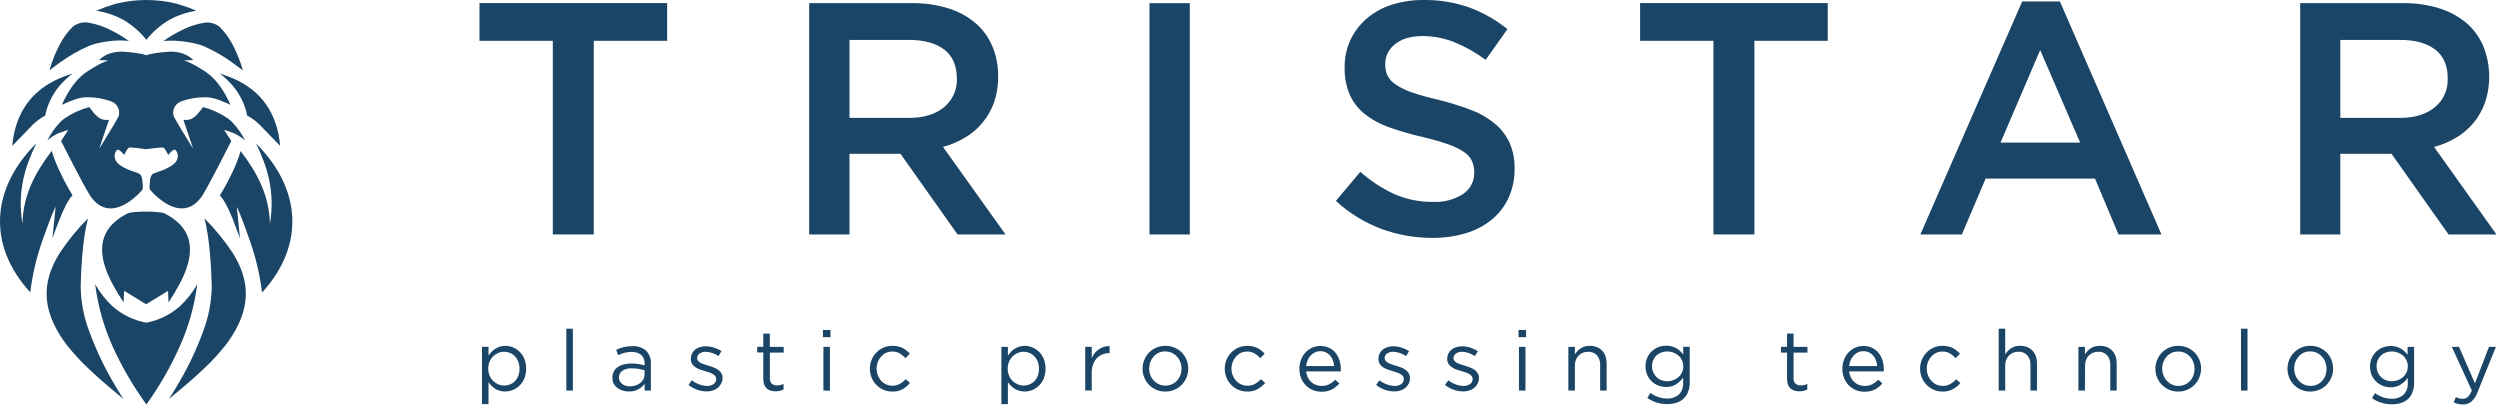 <svg width="296" height="48" viewBox="0 0 296 48" fill="none" xmlns="http://www.w3.org/2000/svg">
<path d="M70.301 27.757H65.453V4.832H56.77V0.367H78.989V4.832H70.301V27.757Z" fill="#1A4566"/>
<path d="M113.374 27.757L106.62 18.212H100.579V27.757H95.807V0.372H108.012C109.449 0.355 110.88 0.56 112.254 0.979C113.428 1.334 114.519 1.92 115.464 2.703C116.338 3.446 117.028 4.383 117.477 5.439C117.961 6.583 118.201 7.814 118.183 9.055C118.198 10.1 118.034 11.139 117.696 12.127C117.08 13.865 115.875 15.333 114.289 16.274C113.466 16.768 112.578 17.144 111.651 17.391L119.053 27.757H113.374ZM111.803 5.881C110.806 5.107 109.405 4.722 107.602 4.725H100.579V13.957H107.642C109.371 13.957 110.745 13.538 111.763 12.698C112.775 11.875 113.343 10.623 113.294 9.319C113.294 7.795 112.797 6.646 111.803 5.872V5.881Z" fill="#1A4566"/>
<path d="M140.87 0.375V27.76H136.098V0.375H140.87Z" fill="#1A4566"/>
<path d="M164.26 8.922C164.491 9.37 164.838 9.747 165.264 10.016C165.884 10.429 166.559 10.752 167.269 10.976C168.122 11.262 169.198 11.561 170.506 11.869C171.806 12.191 173.084 12.597 174.332 13.083C175.338 13.47 176.271 14.025 177.091 14.726C177.803 15.339 178.372 16.101 178.756 16.958C179.156 17.904 179.35 18.923 179.328 19.949C179.349 21.149 179.103 22.338 178.609 23.432C178.146 24.432 177.462 25.314 176.609 26.012C175.7 26.747 174.654 27.293 173.533 27.619C172.251 27.994 170.921 28.177 169.586 28.164C167.517 28.172 165.463 27.808 163.523 27.088C161.542 26.341 159.723 25.22 158.166 23.784L161.063 20.342C162.27 21.409 163.623 22.298 165.081 22.981C166.536 23.615 168.111 23.929 169.698 23.901C170.947 23.966 172.185 23.638 173.238 22.963C174.083 22.396 174.579 21.436 174.551 20.418C174.56 19.958 174.472 19.502 174.292 19.079C174.083 18.642 173.759 18.272 173.354 18.007C172.77 17.618 172.136 17.309 171.47 17.088C170.445 16.735 169.402 16.437 168.345 16.195C167.022 15.897 165.719 15.518 164.443 15.061C163.408 14.702 162.439 14.174 161.577 13.498C160.82 12.888 160.217 12.11 159.813 11.226C159.38 10.2 159.173 9.093 159.206 7.98C159.19 6.852 159.428 5.736 159.903 4.712C160.361 3.747 161.017 2.887 161.827 2.19C162.689 1.46 163.687 0.909 164.764 0.569C165.976 0.181 167.242 -0.011 168.515 0.002C170.37 -0.029 172.216 0.27 173.966 0.886C175.6 1.491 177.126 2.356 178.484 3.449L175.899 7.087C174.756 6.232 173.507 5.529 172.184 4.993C171.003 4.52 169.743 4.274 168.47 4.27C167.064 4.27 165.965 4.587 165.184 5.226C164.448 5.775 164.013 6.638 164.01 7.556C163.997 8.024 164.082 8.489 164.26 8.922Z" fill="#1A4566"/>
<path d="M207.722 27.757H202.869V4.832H194.186V0.367H216.405V4.832H207.722V27.757Z" fill="#1A4566"/>
<path d="M255.914 27.757H250.829L248.048 21.145H235.101L232.284 27.757H227.373L239.427 0.176H243.892L255.914 27.757ZM241.557 5.926L236.864 16.882H246.289L241.557 5.926Z" fill="#1A4566"/>
<path d="M289.907 27.757L283.157 18.212H277.094V27.757H272.344V0.372H284.545C285.983 0.355 287.415 0.56 288.791 0.979C289.964 1.335 291.056 1.921 292.001 2.703C292.874 3.447 293.563 4.384 294.014 5.439C294.877 7.576 294.953 9.949 294.229 12.136C293.923 13.003 293.47 13.812 292.889 14.524C292.308 15.221 291.613 15.816 290.836 16.283C290.011 16.777 289.121 17.153 288.193 17.399L295.586 27.766L289.907 27.757ZM288.335 5.881C287.341 5.107 285.942 4.722 284.139 4.725H277.094V13.957H284.161C285.884 13.957 287.258 13.538 288.282 12.698C289.294 11.874 289.859 10.623 289.809 9.319C289.821 7.795 289.33 6.646 288.335 5.872V5.881Z" fill="#1A4566"/>
<path d="M62.091 44.784C61.963 45.1 61.775 45.388 61.537 45.633C61.083 46.086 60.469 46.344 59.827 46.351C59.209 46.361 58.614 46.114 58.184 45.668C58.057 45.539 57.942 45.398 57.841 45.249V47.847H57.068V41.065H57.841V42.106C57.948 41.948 58.067 41.798 58.198 41.659C58.332 41.52 58.481 41.397 58.644 41.293C58.811 41.187 58.991 41.103 59.18 41.043C59.394 40.979 59.617 40.947 59.841 40.949C60.147 40.951 60.45 41.012 60.734 41.128C61.031 41.249 61.301 41.428 61.528 41.655C61.772 41.896 61.963 42.185 62.091 42.503C62.37 43.239 62.37 44.052 62.091 44.789V44.784ZM61.363 42.824C61.275 42.589 61.142 42.374 60.97 42.19C60.806 42.015 60.607 41.877 60.385 41.784C60.163 41.693 59.925 41.646 59.684 41.646C59.445 41.645 59.207 41.696 58.988 41.793C58.764 41.888 58.559 42.024 58.385 42.195C58.204 42.374 58.061 42.588 57.966 42.824C57.86 43.084 57.806 43.361 57.809 43.641C57.807 43.924 57.86 44.205 57.966 44.467C58.061 44.705 58.204 44.92 58.385 45.101C58.561 45.269 58.765 45.405 58.988 45.503C59.207 45.6 59.445 45.651 59.684 45.65C59.928 45.649 60.169 45.602 60.394 45.512C60.613 45.425 60.811 45.293 60.975 45.124C61.145 44.942 61.277 44.728 61.363 44.494C61.465 44.225 61.515 43.938 61.511 43.65C61.514 43.368 61.464 43.088 61.363 42.824Z" fill="#1A4566"/>
<path d="M67.055 46.24V38.918H67.827V46.24H67.055Z" fill="#1A4566"/>
<path d="M73.922 41.772C73.669 41.843 73.422 41.935 73.185 42.048L72.953 41.414C73.24 41.283 73.539 41.178 73.846 41.102C74.177 41.019 74.518 40.98 74.859 40.986C75.451 40.945 76.036 41.134 76.493 41.513C76.898 41.926 77.106 42.493 77.065 43.071V46.24H76.323V45.459C76.122 45.71 75.875 45.92 75.596 46.08C75.245 46.274 74.849 46.368 74.448 46.352C74.208 46.352 73.969 46.317 73.739 46.249C73.515 46.188 73.304 46.085 73.118 45.946C72.935 45.81 72.783 45.636 72.672 45.437C72.556 45.218 72.5 44.974 72.506 44.727C72.501 44.475 72.556 44.226 72.667 43.999C72.771 43.79 72.924 43.609 73.114 43.473C73.328 43.327 73.564 43.218 73.814 43.151C74.106 43.076 74.406 43.038 74.707 43.04C75.006 43.036 75.305 43.057 75.6 43.102C75.844 43.142 76.086 43.196 76.323 43.263V43.08C76.351 42.684 76.203 42.297 75.917 42.022C75.594 41.769 75.189 41.643 74.779 41.669C74.49 41.663 74.201 41.697 73.922 41.772ZM73.676 43.906C73.421 44.087 73.273 44.383 73.283 44.696C73.279 44.852 73.316 45.005 73.39 45.142C73.462 45.27 73.559 45.381 73.676 45.468C73.801 45.561 73.942 45.631 74.091 45.674C74.252 45.721 74.419 45.745 74.587 45.745C74.816 45.746 75.044 45.71 75.261 45.638C75.46 45.574 75.645 45.476 75.81 45.348C75.963 45.226 76.09 45.074 76.181 44.901C76.272 44.726 76.317 44.531 76.315 44.334V43.834C76.123 43.781 75.899 43.732 75.649 43.682C75.368 43.634 75.082 43.61 74.797 43.611C74.401 43.585 74.008 43.689 73.676 43.906Z" fill="#1A4566"/>
<path d="M85.365 45.442C85.273 45.631 85.141 45.797 84.977 45.929C84.805 46.067 84.608 46.172 84.397 46.237C84.161 46.31 83.915 46.346 83.669 46.344C83.282 46.341 82.898 46.271 82.535 46.139C82.169 46.009 81.827 45.821 81.522 45.581L81.914 45.027C82.185 45.235 82.486 45.401 82.807 45.518C83.1 45.632 83.412 45.691 83.727 45.692C84.002 45.703 84.273 45.625 84.499 45.469C84.695 45.332 84.807 45.105 84.798 44.866C84.801 44.748 84.765 44.632 84.696 44.536C84.618 44.434 84.519 44.35 84.406 44.29C84.275 44.212 84.135 44.149 83.99 44.103C83.834 44.049 83.673 44 83.504 43.951C83.334 43.902 83.102 43.826 82.901 43.759C82.706 43.693 82.52 43.603 82.347 43.491C82.186 43.388 82.049 43.251 81.946 43.09C81.837 42.908 81.782 42.699 81.789 42.487C81.787 42.277 81.832 42.07 81.919 41.88C82.007 41.698 82.131 41.537 82.285 41.406C82.452 41.273 82.643 41.171 82.847 41.107C83.077 41.034 83.317 40.998 83.557 41C83.888 41.002 84.216 41.055 84.531 41.156C84.846 41.252 85.147 41.392 85.423 41.572L85.075 42.156C84.838 42.003 84.583 41.88 84.316 41.79C84.067 41.7 83.804 41.653 83.539 41.652C83.278 41.639 83.019 41.716 82.807 41.871C82.638 41.996 82.538 42.195 82.539 42.406C82.537 42.521 82.575 42.633 82.647 42.723C82.73 42.819 82.83 42.899 82.941 42.96C83.085 43.032 83.234 43.092 83.388 43.139L83.888 43.299C84.088 43.362 84.289 43.429 84.486 43.5C84.675 43.572 84.855 43.667 85.022 43.782C85.177 43.89 85.308 44.03 85.406 44.192C85.509 44.373 85.56 44.578 85.553 44.786C85.546 45.017 85.481 45.242 85.365 45.442Z" fill="#1A4566"/>
<path d="M91.15 44.768C91.122 45.017 91.211 45.264 91.391 45.438C91.573 45.573 91.795 45.641 92.021 45.63C92.147 45.63 92.273 45.617 92.396 45.59C92.528 45.559 92.655 45.513 92.775 45.451L92.775 46.112C92.635 46.187 92.485 46.242 92.329 46.277C92.164 46.315 91.994 46.333 91.825 46.331C91.627 46.332 91.43 46.305 91.24 46.25C90.886 46.147 90.604 45.879 90.481 45.532C90.404 45.315 90.368 45.087 90.374 44.857V41.732H89.65V41.067H90.374V39.5H91.146V41.067H92.789V41.746H91.15V44.768Z" fill="#1A4566"/>
<path d="M97.438 39.923V39.07H98.33V39.923H97.438ZM97.491 46.24V41.066H98.263V46.249L97.491 46.24Z" fill="#1A4566"/>
<path d="M106.883 46.075C106.506 46.278 106.082 46.376 105.655 46.361C105.29 46.365 104.928 46.292 104.592 46.147C104.277 46.008 103.992 45.809 103.753 45.562C103.511 45.317 103.321 45.025 103.195 44.705C103.06 44.374 102.992 44.021 102.994 43.664C102.992 43.305 103.06 42.949 103.195 42.615C103.322 42.292 103.512 41.998 103.753 41.749C104.247 41.227 104.937 40.936 105.655 40.946C105.88 40.943 106.105 40.967 106.325 41.017C106.697 41.098 107.044 41.267 107.338 41.508C107.477 41.618 107.607 41.739 107.727 41.87L107.218 42.405C107.013 42.195 106.786 42.01 106.539 41.852C106.269 41.694 105.959 41.615 105.646 41.624C105.394 41.623 105.145 41.674 104.914 41.776C104.689 41.883 104.489 42.035 104.325 42.222C104.154 42.408 104.021 42.625 103.932 42.861C103.836 43.112 103.788 43.378 103.789 43.647C103.787 43.917 103.837 44.185 103.936 44.437C104.024 44.674 104.154 44.893 104.32 45.084C104.667 45.456 105.151 45.667 105.659 45.669C105.972 45.675 106.28 45.599 106.552 45.446C106.811 45.299 107.046 45.114 107.249 44.897L107.744 45.343C107.498 45.632 107.207 45.879 106.883 46.075Z" fill="#1A4566"/>
<path d="M123.598 44.784C123.47 45.101 123.281 45.39 123.04 45.633C122.815 45.861 122.546 46.041 122.25 46.164C121.563 46.466 120.77 46.413 120.13 46.021C119.967 45.922 119.817 45.803 119.683 45.668C119.555 45.539 119.438 45.399 119.335 45.249V47.847H118.562V41.066H119.335V42.106C119.445 41.95 119.564 41.801 119.692 41.659C119.826 41.52 119.976 41.397 120.138 41.293C120.305 41.187 120.485 41.103 120.674 41.043C120.887 40.978 121.108 40.947 121.33 40.949C121.637 40.951 121.94 41.011 122.223 41.128C122.522 41.249 122.793 41.428 123.023 41.655C123.264 41.897 123.456 42.186 123.585 42.503C123.865 43.239 123.865 44.053 123.585 44.789L123.598 44.784ZM122.871 42.824C122.781 42.589 122.646 42.373 122.473 42.191C122.31 42.017 122.112 41.878 121.893 41.784C121.669 41.693 121.429 41.646 121.188 41.646C120.949 41.646 120.713 41.696 120.496 41.793C120.269 41.886 120.063 42.023 119.888 42.195C119.709 42.375 119.566 42.589 119.469 42.824C119.363 43.084 119.31 43.361 119.313 43.641C119.31 43.924 119.363 44.205 119.469 44.467C119.566 44.704 119.709 44.919 119.888 45.101C120.065 45.27 120.271 45.406 120.496 45.503C120.713 45.6 120.949 45.65 121.188 45.65C121.431 45.65 121.672 45.603 121.897 45.512C122.117 45.426 122.315 45.294 122.478 45.124C122.65 44.942 122.783 44.728 122.871 44.494C122.969 44.224 123.018 43.938 123.014 43.65C123.017 43.369 122.968 43.089 122.871 42.824Z" fill="#1A4566"/>
<path d="M129.263 46.241H128.49V41.067H129.263V42.406C129.355 42.194 129.473 41.994 129.615 41.812C129.753 41.641 129.916 41.49 130.097 41.366C130.275 41.234 130.475 41.135 130.687 41.071C130.911 41.003 131.145 40.971 131.379 40.977V41.812H131.316C131.044 41.81 130.774 41.862 130.522 41.964C130.272 42.062 130.048 42.214 129.865 42.41C129.667 42.625 129.515 42.879 129.419 43.156C129.306 43.486 129.252 43.834 129.258 44.183L129.263 46.241Z" fill="#1A4566"/>
<path d="M140.483 44.691C140.351 45.013 140.159 45.307 139.916 45.557C139.67 45.81 139.375 46.011 139.05 46.147C138.708 46.291 138.34 46.364 137.97 46.361C137.601 46.365 137.236 46.292 136.898 46.147C136.577 46.009 136.286 45.811 136.041 45.562C135.799 45.317 135.609 45.025 135.483 44.705C135.345 44.375 135.275 44.021 135.277 43.664C135.275 43.304 135.345 42.948 135.483 42.615C135.741 41.96 136.251 41.436 136.898 41.16C137.243 41.015 137.613 40.942 137.987 40.946C138.358 40.941 138.726 41.014 139.068 41.16C139.388 41.297 139.679 41.494 139.925 41.74C140.168 41.987 140.359 42.28 140.487 42.602C140.622 42.932 140.69 43.285 140.688 43.642C140.689 44.002 140.619 44.358 140.483 44.691ZM139.737 42.852C139.648 42.613 139.511 42.394 139.336 42.209C139.162 42.022 138.955 41.871 138.724 41.763C138.233 41.557 137.68 41.557 137.188 41.763C136.96 41.867 136.756 42.02 136.59 42.209C136.423 42.396 136.291 42.613 136.202 42.847C136.109 43.099 136.063 43.365 136.063 43.633C136.061 43.904 136.111 44.172 136.211 44.423C136.389 44.901 136.753 45.288 137.219 45.495C137.458 45.603 137.717 45.658 137.978 45.656C138.244 45.658 138.507 45.605 138.751 45.499C138.979 45.401 139.184 45.256 139.354 45.075C139.524 44.889 139.658 44.673 139.746 44.437C139.938 43.929 139.938 43.369 139.746 42.861L139.737 42.852Z" fill="#1A4566"/>
<path d="M148.898 46.075C148.522 46.278 148.098 46.376 147.671 46.361C147.307 46.365 146.946 46.292 146.613 46.147C145.976 45.866 145.473 45.349 145.211 44.705C145.076 44.374 145.008 44.021 145.01 43.664C145.008 43.305 145.076 42.949 145.211 42.615C145.339 42.293 145.528 41.999 145.769 41.749C146.264 41.229 146.953 40.938 147.671 40.946C147.896 40.943 148.121 40.967 148.34 41.017C148.531 41.06 148.717 41.124 148.894 41.209C149.053 41.292 149.203 41.392 149.34 41.508C149.481 41.618 149.612 41.739 149.733 41.87L149.233 42.405C149.03 42.194 148.802 42.008 148.555 41.852C148.285 41.693 147.975 41.614 147.662 41.624C147.41 41.623 147.16 41.674 146.93 41.776C146.705 41.883 146.504 42.035 146.34 42.222C146.172 42.41 146.038 42.626 145.947 42.861C145.853 43.112 145.806 43.378 145.809 43.647C145.805 43.917 145.854 44.185 145.952 44.437C146.045 44.675 146.181 44.895 146.354 45.084C146.705 45.461 147.199 45.674 147.715 45.669C148.027 45.674 148.335 45.597 148.608 45.446C148.864 45.298 149.098 45.112 149.3 44.897L149.796 45.343C149.539 45.635 149.236 45.882 148.898 46.075Z" fill="#1A4566"/>
<path d="M154.841 44.684C154.942 44.891 155.081 45.078 155.252 45.233C155.416 45.382 155.607 45.498 155.814 45.577C156.023 45.654 156.244 45.693 156.466 45.693C156.787 45.702 157.106 45.633 157.395 45.492C157.656 45.353 157.894 45.174 158.1 44.961L158.582 45.407C158.329 45.695 158.027 45.935 157.689 46.117C157.303 46.303 156.877 46.393 156.448 46.38C156.104 46.382 155.762 46.316 155.444 46.184C155.134 46.059 154.853 45.872 154.618 45.635C154.375 45.389 154.184 45.098 154.055 44.778C153.914 44.426 153.845 44.05 153.85 43.671C153.847 43.31 153.909 42.951 154.033 42.612C154.15 42.295 154.325 42.003 154.551 41.751C155.005 41.244 155.656 40.958 156.337 40.965C156.689 40.959 157.038 41.033 157.359 41.179C157.653 41.318 157.914 41.519 158.122 41.769C158.336 42.032 158.496 42.336 158.591 42.662C158.7 43.008 158.754 43.37 158.752 43.733V43.845C158.756 43.888 158.756 43.931 158.752 43.974H154.649C154.672 44.22 154.737 44.46 154.841 44.684ZM157.966 43.345C157.945 43.116 157.895 42.891 157.819 42.675C157.747 42.47 157.64 42.28 157.502 42.112C157.363 41.951 157.193 41.819 157.002 41.724C156.788 41.626 156.554 41.577 156.319 41.581C156.103 41.58 155.89 41.625 155.694 41.715C155.501 41.804 155.328 41.93 155.185 42.086C155.034 42.25 154.912 42.439 154.823 42.644C154.728 42.867 154.667 43.103 154.645 43.345H157.966Z" fill="#1A4566"/>
<path d="M166.784 45.442C166.689 45.63 166.555 45.796 166.391 45.929C166.219 46.067 166.022 46.172 165.811 46.237C165.575 46.31 165.33 46.346 165.083 46.344C164.696 46.341 164.313 46.271 163.949 46.139C163.584 46.008 163.242 45.819 162.936 45.581L163.328 45.027C163.599 45.236 163.9 45.402 164.221 45.518C164.515 45.632 164.826 45.691 165.141 45.692C165.416 45.703 165.687 45.625 165.913 45.469C166.109 45.332 166.221 45.105 166.212 44.866C166.215 44.748 166.179 44.632 166.11 44.536C166.032 44.436 165.935 44.353 165.824 44.29C165.69 44.215 165.55 44.152 165.404 44.103C165.248 44.049 165.087 44 164.918 43.951L164.311 43.759C164.117 43.693 163.933 43.603 163.761 43.491C163.6 43.388 163.463 43.251 163.36 43.09C163.251 42.908 163.196 42.699 163.203 42.487C163.201 42.277 163.246 42.07 163.333 41.88C163.421 41.698 163.545 41.537 163.699 41.406C163.867 41.274 164.058 41.172 164.262 41.107C164.491 41.034 164.731 40.998 164.971 41C165.3 41.002 165.627 41.055 165.94 41.156C166.255 41.254 166.555 41.394 166.833 41.572L166.48 42.156C166.244 42.003 165.989 41.88 165.721 41.79C165.472 41.7 165.21 41.653 164.945 41.652C164.683 41.639 164.424 41.717 164.212 41.871C164.04 41.994 163.938 42.194 163.94 42.406C163.94 42.522 163.979 42.634 164.052 42.723C164.135 42.821 164.236 42.902 164.351 42.96C164.486 43.032 164.628 43.092 164.775 43.139L165.275 43.299C165.476 43.362 165.677 43.429 165.873 43.5C166.062 43.572 166.242 43.667 166.409 43.781C166.565 43.891 166.697 44.031 166.797 44.192C166.897 44.374 166.947 44.579 166.94 44.786C166.94 45.014 166.887 45.239 166.784 45.442Z" fill="#1A4566"/>
<path d="M174.934 45.442C174.839 45.629 174.707 45.795 174.545 45.929C174.371 46.067 174.173 46.172 173.96 46.237C173.726 46.31 173.482 46.346 173.237 46.344C172.849 46.34 172.464 46.271 172.099 46.139C171.735 46.008 171.394 45.82 171.09 45.581L171.478 45.027C171.749 45.236 172.05 45.401 172.371 45.518C172.663 45.632 172.973 45.691 173.286 45.692C173.561 45.703 173.832 45.625 174.059 45.469C174.255 45.332 174.369 45.105 174.362 44.866C174.365 44.747 174.327 44.631 174.255 44.536C174.178 44.435 174.081 44.351 173.969 44.29C173.838 44.214 173.699 44.151 173.554 44.103C173.398 44.049 173.233 44 173.068 43.951C172.902 43.902 172.666 43.826 172.46 43.759C172.266 43.693 172.08 43.603 171.907 43.491C171.747 43.386 171.611 43.249 171.505 43.089C171.397 42.907 171.345 42.698 171.353 42.487C171.348 42.277 171.393 42.069 171.483 41.88C171.569 41.697 171.694 41.536 171.849 41.406C172.016 41.272 172.207 41.17 172.411 41.107C172.639 41.034 172.877 40.998 173.117 41C173.447 41.002 173.775 41.055 174.09 41.156C174.405 41.254 174.705 41.393 174.983 41.572L174.63 42.156C174.395 42.003 174.141 41.88 173.876 41.79C173.627 41.7 173.364 41.653 173.099 41.652C172.837 41.639 172.578 41.716 172.367 41.871C172.194 41.994 172.092 42.194 172.094 42.406C172.092 42.522 172.131 42.635 172.206 42.723C172.287 42.821 172.387 42.902 172.501 42.96C172.644 43.032 172.793 43.092 172.947 43.139L173.447 43.299C173.648 43.362 173.844 43.429 174.041 43.5C174.232 43.571 174.413 43.666 174.581 43.781C174.734 43.892 174.865 44.032 174.965 44.192C175.068 44.373 175.119 44.578 175.112 44.786C175.108 45.016 175.047 45.242 174.934 45.442Z" fill="#1A4566"/>
<path d="M179.795 39.923V39.07H180.688V39.923H179.795ZM179.844 46.24V41.066H180.616V46.249L179.844 46.24Z" fill="#1A4566"/>
<path d="M186.466 46.242H185.693V41.068H186.466V41.961C186.642 41.677 186.874 41.432 187.149 41.242C187.474 41.032 187.856 40.929 188.243 40.947C188.528 40.942 188.812 40.993 189.077 41.099C189.314 41.193 189.528 41.338 189.702 41.523C189.876 41.713 190.008 41.936 190.091 42.179C190.183 42.451 190.228 42.736 190.225 43.023L190.225 46.242H189.457V43.215C189.479 42.8 189.347 42.392 189.086 42.068C188.809 41.779 188.419 41.626 188.019 41.648C187.808 41.648 187.599 41.687 187.403 41.764C187.021 41.917 186.722 42.226 186.582 42.613C186.503 42.824 186.464 43.048 186.466 43.273V46.242Z" fill="#1A4566"/>
<path d="M199.86 46.422C199.746 46.721 199.564 46.99 199.329 47.207C199.089 47.425 198.804 47.588 198.494 47.685C198.143 47.796 197.777 47.851 197.409 47.846C196.987 47.849 196.567 47.789 196.163 47.667C195.767 47.544 195.392 47.361 195.052 47.123L195.405 46.52C195.693 46.729 196.011 46.896 196.347 47.015C196.684 47.13 197.039 47.187 197.396 47.185C197.897 47.212 198.39 47.044 198.771 46.716C199.136 46.354 199.323 45.85 199.284 45.337L199.284 44.725C199.054 45.03 198.771 45.292 198.449 45.498C198.09 45.721 197.672 45.833 197.248 45.819C196.943 45.818 196.641 45.762 196.355 45.654C196.068 45.544 195.805 45.38 195.579 45.172C195.346 44.956 195.16 44.695 195.034 44.404C194.891 44.082 194.821 43.733 194.829 43.381C194.822 43.028 194.892 42.678 195.034 42.355C195.16 42.062 195.346 41.799 195.579 41.582C196.04 41.161 196.642 40.928 197.266 40.926C197.491 40.923 197.715 40.952 197.931 41.011C198.124 41.063 198.31 41.138 198.485 41.234C198.646 41.329 198.795 41.441 198.931 41.569C199.062 41.691 199.183 41.824 199.293 41.966V41.064H200.065V45.346C200.064 45.714 199.995 46.079 199.86 46.422ZM199.141 42.645C199.041 42.431 198.896 42.241 198.717 42.087C198.538 41.933 198.332 41.813 198.11 41.734C197.654 41.57 197.155 41.57 196.699 41.734C196.488 41.812 196.294 41.93 196.128 42.082C195.962 42.239 195.832 42.43 195.744 42.64C195.647 42.87 195.598 43.118 195.601 43.368C195.597 43.618 195.648 43.867 195.748 44.096C195.842 44.305 195.976 44.495 196.141 44.654C196.303 44.815 196.498 44.938 196.713 45.015C196.93 45.1 197.162 45.142 197.396 45.14C197.639 45.142 197.881 45.1 198.11 45.015C198.332 44.936 198.538 44.817 198.717 44.663C198.896 44.508 199.041 44.318 199.141 44.105C199.356 43.643 199.356 43.111 199.141 42.649V42.645Z" fill="#1A4566"/>
<path d="M212.359 44.768C212.331 45.017 212.42 45.264 212.6 45.438C212.781 45.573 213.004 45.641 213.229 45.63C213.492 45.633 213.751 45.571 213.984 45.451V46.112C213.843 46.187 213.693 46.242 213.537 46.277C213.372 46.315 213.203 46.333 213.033 46.331C212.835 46.332 212.638 46.305 212.448 46.25C212.283 46.199 212.13 46.112 212.002 45.996C211.867 45.873 211.763 45.72 211.698 45.549C211.618 45.334 211.58 45.105 211.587 44.875V41.75H210.863V41.067H211.587V39.5H212.359V41.067H214.002V41.746H212.359V44.768Z" fill="#1A4566"/>
<path d="M219.132 44.684C219.233 44.891 219.373 45.078 219.543 45.233C219.707 45.383 219.898 45.499 220.106 45.577C220.314 45.654 220.535 45.693 220.757 45.693C221.079 45.702 221.397 45.633 221.686 45.492C221.947 45.353 222.185 45.174 222.391 44.961L222.874 45.407C222.621 45.696 222.319 45.937 221.981 46.117C221.593 46.304 221.165 46.394 220.735 46.381C220.391 46.381 220.049 46.315 219.731 46.184C219.423 46.057 219.144 45.871 218.909 45.635C218.667 45.389 218.475 45.098 218.347 44.778C218.204 44.426 218.133 44.05 218.137 43.671C218.135 43.309 218.199 42.951 218.324 42.613C218.441 42.295 218.617 42.003 218.842 41.751C219.296 41.244 219.947 40.958 220.628 40.965C220.98 40.959 221.33 41.032 221.65 41.179C221.944 41.317 222.203 41.519 222.409 41.769C222.626 42.031 222.788 42.335 222.883 42.662C222.991 43.008 223.046 43.37 223.043 43.733V43.845C223.043 43.885 223.043 43.93 223.043 43.974H218.94C218.963 44.22 219.028 44.46 219.132 44.684ZM222.257 43.345C222.24 43.116 222.192 42.891 222.115 42.675C222.043 42.47 221.936 42.28 221.798 42.113C221.659 41.951 221.489 41.819 221.298 41.724C221.084 41.626 220.85 41.577 220.615 41.581C220.397 41.579 220.182 41.625 219.985 41.715C219.794 41.804 219.623 41.93 219.481 42.086C219.33 42.25 219.208 42.439 219.119 42.644C219.024 42.867 218.963 43.103 218.94 43.345L222.257 43.345Z" fill="#1A4566"/>
<path d="M231.223 46.075C230.846 46.278 230.422 46.376 229.995 46.361C229.631 46.365 229.27 46.292 228.937 46.147C227.96 45.707 227.333 44.735 227.334 43.664C227.335 42.953 227.606 42.268 228.093 41.749C228.588 41.229 229.277 40.938 229.995 40.946C230.22 40.942 230.445 40.966 230.664 41.017C230.856 41.06 231.041 41.124 231.218 41.209C231.378 41.291 231.528 41.392 231.664 41.508C231.805 41.618 231.936 41.739 232.057 41.87L231.557 42.406C231.353 42.195 231.126 42.01 230.879 41.852C230.608 41.694 230.299 41.615 229.986 41.624C229.734 41.621 229.484 41.673 229.254 41.776C229.028 41.883 228.826 42.035 228.66 42.222C228.491 42.41 228.358 42.626 228.267 42.861C228.175 43.112 228.128 43.379 228.129 43.647C228.127 43.917 228.177 44.185 228.276 44.437C228.366 44.677 228.502 44.897 228.678 45.084C228.845 45.272 229.048 45.424 229.276 45.531C229.515 45.635 229.774 45.689 230.035 45.687C230.347 45.692 230.655 45.615 230.928 45.464C231.186 45.316 231.42 45.13 231.624 44.914L232.115 45.361C231.859 45.646 231.557 45.887 231.223 46.075Z" fill="#1A4566"/>
<path d="M237.419 46.24H236.646V38.918H237.419V41.958C237.594 41.675 237.825 41.431 238.097 41.239C238.423 41.031 238.805 40.928 239.191 40.945C239.478 40.939 239.764 40.991 240.031 41.097C240.266 41.191 240.478 41.336 240.651 41.521C240.826 41.71 240.96 41.934 241.044 42.177C241.136 42.449 241.181 42.734 241.178 43.021L241.178 46.24H240.406V43.213C240.428 42.798 240.296 42.389 240.035 42.065C239.761 41.774 239.372 41.62 238.972 41.646C238.762 41.644 238.552 41.684 238.356 41.762C238.169 41.836 237.998 41.949 237.856 42.092C237.715 42.242 237.604 42.418 237.53 42.61C237.453 42.822 237.415 43.046 237.419 43.271L237.419 46.24Z" fill="#1A4566"/>
<path d="M246.856 46.242H246.084V41.068H246.856V41.961C247.032 41.678 247.263 41.433 247.535 41.242C247.86 41.033 248.242 40.93 248.629 40.947C248.916 40.941 249.201 40.993 249.468 41.099C249.704 41.192 249.916 41.337 250.089 41.523C250.264 41.712 250.397 41.936 250.482 42.179C250.574 42.451 250.619 42.736 250.615 43.023V46.242H249.861V43.215C249.883 42.8 249.751 42.392 249.49 42.068C249.217 41.776 248.827 41.622 248.428 41.648C248.217 41.647 248.008 41.686 247.812 41.764C247.624 41.838 247.454 41.951 247.312 42.094C247.17 42.243 247.061 42.419 246.99 42.612C246.909 42.823 246.87 43.047 246.874 43.273L246.856 46.242Z" fill="#1A4566"/>
<path d="M260.402 44.691C260.27 45.013 260.078 45.307 259.835 45.557C259.59 45.809 259.297 46.009 258.974 46.146C258.63 46.291 258.261 46.364 257.889 46.361C257.165 46.368 256.47 46.079 255.965 45.561C255.721 45.317 255.53 45.025 255.402 44.704C255.267 44.374 255.199 44.021 255.201 43.664C255.199 43.304 255.267 42.948 255.402 42.615C255.666 41.962 256.176 41.439 256.822 41.159C257.515 40.874 258.294 40.874 258.987 41.159C259.307 41.297 259.598 41.494 259.844 41.74C260.087 41.987 260.278 42.28 260.407 42.601C260.541 42.932 260.61 43.285 260.608 43.642C260.608 44.001 260.538 44.358 260.402 44.691ZM259.684 42.852C259.498 42.372 259.133 41.985 258.666 41.771C258.174 41.566 257.621 41.566 257.13 41.771C256.902 41.877 256.698 42.029 256.532 42.218C256.366 42.405 256.235 42.621 256.148 42.856C256.052 43.107 256.004 43.373 256.005 43.642C256.003 43.912 256.053 44.18 256.152 44.432C256.246 44.673 256.383 44.894 256.558 45.084C256.729 45.271 256.936 45.423 257.166 45.53C257.404 45.639 257.663 45.694 257.925 45.691C258.19 45.694 258.453 45.64 258.697 45.535C258.925 45.437 259.13 45.292 259.3 45.111C259.472 44.926 259.605 44.709 259.692 44.472C259.787 44.222 259.834 43.958 259.831 43.691C259.836 43.404 259.786 43.119 259.684 42.852Z" fill="#1A4566"/>
<path d="M265.332 46.24V38.918H266.104V46.24H265.332Z" fill="#1A4566"/>
<path d="M276.037 44.691C275.905 45.014 275.712 45.307 275.47 45.557C275.225 45.81 274.932 46.011 274.608 46.147C274.266 46.291 273.898 46.364 273.528 46.361C273.158 46.364 272.792 46.291 272.452 46.147C272.132 46.008 271.843 45.81 271.599 45.562C271.355 45.317 271.164 45.025 271.036 44.705C270.903 44.374 270.836 44.021 270.84 43.664C270.837 43.305 270.903 42.949 271.036 42.615C271.3 41.962 271.81 41.44 272.456 41.16C272.801 41.015 273.171 40.942 273.545 40.946C273.916 40.941 274.284 41.014 274.626 41.16C274.945 41.298 275.236 41.495 275.483 41.74C275.724 41.987 275.914 42.28 276.041 42.602C276.176 42.932 276.244 43.285 276.242 43.642C276.245 44.002 276.175 44.359 276.037 44.691ZM275.309 42.852C275.218 42.613 275.08 42.394 274.903 42.209C274.731 42.02 274.523 41.869 274.291 41.763C274.052 41.658 273.793 41.605 273.532 41.606C273.267 41.602 273.004 41.654 272.76 41.758C272.531 41.863 272.327 42.015 272.161 42.205C271.994 42.392 271.862 42.608 271.773 42.843C271.679 43.094 271.632 43.36 271.635 43.629C271.633 43.899 271.682 44.166 271.777 44.419C271.869 44.664 272.007 44.89 272.184 45.084C272.355 45.271 272.562 45.422 272.791 45.531C273.031 45.638 273.291 45.693 273.554 45.691C273.82 45.694 274.083 45.641 274.327 45.535C274.554 45.436 274.76 45.292 274.929 45.111C275.099 44.925 275.23 44.708 275.318 44.472C275.509 43.965 275.509 43.404 275.318 42.897L275.309 42.852Z" fill="#1A4566"/>
<path d="M285.643 46.426C285.537 46.73 285.361 47.005 285.13 47.229C284.889 47.447 284.604 47.61 284.295 47.707C283.944 47.818 283.578 47.872 283.21 47.868C282.788 47.871 282.368 47.81 281.964 47.689C281.566 47.567 281.189 47.383 280.848 47.144L281.201 46.542C281.49 46.75 281.807 46.917 282.143 47.037C282.482 47.151 282.838 47.209 283.197 47.207C283.698 47.233 284.191 47.066 284.572 46.738C284.931 46.373 285.117 45.87 285.08 45.359V44.747C284.849 45.058 284.563 45.324 284.237 45.533C283.877 45.756 283.459 45.868 283.036 45.854C282.731 45.854 282.428 45.798 282.143 45.689C281.856 45.579 281.592 45.416 281.366 45.207C281.133 44.99 280.946 44.729 280.817 44.439C280.677 44.117 280.607 43.768 280.612 43.416C280.607 43.064 280.677 42.714 280.817 42.39C280.946 42.098 281.133 41.835 281.366 41.617C281.594 41.408 281.859 41.243 282.147 41.131C282.432 41.021 282.735 40.964 283.04 40.961C283.465 40.956 283.883 41.063 284.254 41.269C284.415 41.364 284.565 41.477 284.701 41.604C284.829 41.728 284.949 41.861 285.058 42.001V41.068H285.83V45.35C285.837 45.717 285.773 46.082 285.643 46.426ZM284.929 42.649C284.825 42.437 284.681 42.247 284.505 42.091C284.326 41.937 284.12 41.817 283.897 41.738C283.669 41.654 283.427 41.611 283.183 41.613C282.946 41.611 282.71 41.652 282.487 41.733C282.274 41.809 282.08 41.928 281.915 42.082C281.748 42.238 281.617 42.428 281.531 42.64C281.432 42.869 281.383 43.117 281.388 43.367C281.386 43.617 281.434 43.865 281.531 44.095C281.625 44.305 281.759 44.494 281.924 44.653C282.087 44.812 282.282 44.935 282.496 45.015C282.715 45.099 282.948 45.142 283.183 45.14C283.427 45.142 283.669 45.099 283.897 45.015C284.12 44.936 284.326 44.816 284.505 44.662C284.681 44.505 284.825 44.316 284.929 44.104C285.143 43.643 285.143 43.11 284.929 42.649Z" fill="#1A4566"/>
<path d="M293.344 46.424C293.194 46.856 292.941 47.245 292.608 47.558C292.327 47.782 291.976 47.9 291.616 47.888C291.421 47.889 291.227 47.868 291.036 47.826C290.856 47.778 290.681 47.712 290.514 47.629L290.777 47.017C290.895 47.082 291.021 47.13 291.152 47.16C291.298 47.196 291.448 47.212 291.599 47.209C291.815 47.215 292.026 47.139 292.188 46.995C292.398 46.779 292.559 46.52 292.661 46.236L290.295 41.066H291.148L293.032 45.388L294.697 41.066H295.518L293.344 46.424Z" fill="#1A4566"/>
<path fill-rule="evenodd" clip-rule="evenodd" d="M13.335 41.023C14.433 43.441 15.772 45.741 17.334 47.889C18.877 45.739 20.199 43.439 21.28 41.023C22.333 38.681 23.032 36.196 23.354 33.648C22.803 34.628 22.103 35.515 21.28 36.279C20.153 37.265 18.783 37.931 17.312 38.208C15.838 37.931 14.465 37.265 13.335 36.279C12.514 35.514 11.816 34.626 11.266 33.648C11.587 36.195 12.285 38.681 13.335 41.023Z" fill="#1A4566"/>
<path fill-rule="evenodd" clip-rule="evenodd" d="M13.336 45.143C12.239 43.256 11.312 41.275 10.565 39.224C9.918 37.527 9.576 35.73 9.552 33.915C9.67 28.215 10.429 25.852 10.429 25.852C9.181 27.095 8.061 28.461 7.088 29.929C5.229 32.889 4.777 35.958 7.088 39.663C7.316 40.026 7.57 40.399 7.851 40.776C8.678 41.832 9.589 42.82 10.573 43.731C11.573 44.678 12.586 45.551 13.344 46.182C14.103 46.814 14.616 47.239 14.616 47.239C14.616 47.239 14.068 46.419 13.336 45.143Z" fill="#1A4566"/>
<path fill-rule="evenodd" clip-rule="evenodd" d="M14.702 34.434L17.302 36.025L19.897 34.434L19.954 35.797C20.431 35.09 20.87 34.358 21.27 33.605C22.585 31.136 23.19 28.497 21.27 26.533C20.749 26.017 20.146 25.591 19.485 25.274C18.889 24.976 15.71 24.976 15.101 25.274C14.439 25.593 13.835 26.018 13.312 26.533C11.396 28.497 11.997 31.136 13.312 33.605C13.712 34.358 14.151 35.09 14.627 35.797L14.702 34.434Z" fill="#1A4566"/>
<path fill-rule="evenodd" clip-rule="evenodd" d="M25.068 33.915C25.042 35.73 24.699 37.527 24.055 39.224C23.308 41.276 22.379 43.257 21.28 45.143C20.552 46.419 20.004 47.217 20.004 47.217C20.004 47.217 20.517 46.818 21.28 46.182C22.043 45.547 23.055 44.678 24.055 43.731C25.04 42.82 25.95 41.832 26.778 40.776C27.058 40.399 27.313 40.027 27.541 39.663C29.851 35.958 29.4 32.889 27.541 29.929C26.567 28.461 25.448 27.095 24.2 25.852C24.2 25.852 24.95 28.219 25.068 33.915Z" fill="#1A4566"/>
<path fill-rule="evenodd" clip-rule="evenodd" d="M29.608 28.568C30.299 30.533 30.774 32.568 31.025 34.636C36.207 28.975 35.615 22.25 30.31 16.988C31.674 19.786 32.586 22.662 31.959 26.546C31.897 23.17 30.494 20.513 28.49 17.883C28.243 18.728 27.925 19.551 27.539 20.342C27.09 21.302 26.588 22.236 26.035 23.14C26.583 23.71 27.096 24.806 27.539 25.898C27.881 26.774 28.179 27.616 28.416 28.221L28.039 24.494C28.039 24.494 28.464 25.249 29.608 28.568Z" fill="#1A4566"/>
<path fill-rule="evenodd" clip-rule="evenodd" d="M21.278 24.667C22.212 24.75 23.19 24.373 24.036 23.049V23.023C24.847 21.73 27.386 16.696 27.386 16.696L26.535 15.381C26.535 15.381 27.022 15.517 27.522 15.705L27.763 15.802C28.214 16.025 28.637 16.301 29.021 16.626C28.625 15.847 28.12 15.128 27.522 14.491C27.342 14.308 27.147 14.14 26.939 13.991C26.052 13.399 25.075 12.954 24.045 12.676C23.944 12.816 23.251 13.789 22.73 14.039C22.416 14.199 22.057 14.247 21.712 14.175L22.866 17.604C22.866 17.604 21.962 16.157 21.278 15.017C20.932 14.43 20.638 13.925 20.559 13.737C20.37 13.085 20.672 12.39 21.278 12.084L21.458 12.001C22.291 11.697 23.168 11.534 24.054 11.518C24.22 11.518 24.383 11.518 24.545 11.518C25.606 11.562 27.285 12.417 27.285 12.417C27.285 12.417 26.224 9.734 24.348 8.506L24.054 8.313C22.401 7.265 21.756 7.156 21.756 7.156L22.896 7.112C22.451 6.672 21.89 6.368 21.278 6.235C20.815 6.124 20.337 6.089 19.862 6.13C17.832 6.283 17.311 6.542 17.311 6.542C17.311 6.542 16.784 6.283 14.754 6.13C14.278 6.089 13.799 6.124 13.334 6.235C12.724 6.369 12.164 6.673 11.72 7.112L12.86 7.156C12.86 7.156 12.216 7.265 10.563 8.313L10.265 8.506C8.393 9.734 7.331 12.417 7.331 12.417C7.331 12.417 9.011 11.562 10.072 11.518C10.234 11.518 10.396 11.518 10.563 11.518C11.449 11.534 12.326 11.697 13.158 12.001L13.334 12.084C13.94 12.39 14.244 13.084 14.057 13.737C13.978 13.925 13.684 14.43 13.334 15.017C12.654 16.157 11.751 17.604 11.751 17.604L12.904 14.175C12.559 14.247 12.201 14.199 11.887 14.039C11.356 13.789 10.659 12.816 10.572 12.676C9.544 12.955 8.568 13.399 7.682 13.991C7.474 14.141 7.279 14.308 7.099 14.491C6.501 15.128 5.996 15.847 5.6 16.626C5.984 16.301 6.407 16.025 6.858 15.802L7.099 15.705C7.599 15.517 8.086 15.381 8.086 15.381L7.231 16.696C7.231 16.696 9.769 21.73 10.585 23.023V23.049C11.431 24.365 12.409 24.75 13.338 24.667C15.223 24.492 16.907 22.418 16.907 22.392C16.907 21.953 16.907 21.041 16.64 20.699C16.372 20.357 15.469 20.384 14.285 19.603C13.101 18.823 13.693 17.77 13.926 17.718C14.158 17.665 14.702 18.345 14.702 18.345C14.702 18.345 15.074 17.521 15.302 17.468C15.53 17.415 17.311 17.665 17.311 17.665C17.311 17.665 19.091 17.424 19.314 17.468C19.538 17.512 19.915 18.345 19.915 18.345C19.915 18.345 20.463 17.665 20.695 17.718C20.928 17.77 21.52 18.827 20.336 19.603C19.152 20.379 18.253 20.353 17.981 20.699C17.709 21.046 17.714 21.94 17.714 22.392C17.714 22.418 19.402 24.492 21.278 24.667Z" fill="#1A4566"/>
<path fill-rule="evenodd" clip-rule="evenodd" d="M27.541 10.131C28.406 11.149 29 12.369 29.268 13.678C29.989 14.074 30.633 14.595 31.171 15.217C32.359 16.449 33.175 17.278 33.175 17.278C32.811 13.358 30.913 10.701 27.541 9.259C27.055 9.052 26.559 8.87 26.055 8.715C26.59 9.143 27.087 9.617 27.541 10.131Z" fill="#1A4566"/>
<path fill-rule="evenodd" clip-rule="evenodd" d="M24.055 5.438C25.288 5.97 26.457 6.639 27.54 7.433C28.273 7.95 28.764 8.349 28.764 8.349C28.466 7.286 28.056 6.257 27.54 5.28C27.142 4.503 26.622 3.794 26.001 3.18C25.456 2.74 24.74 2.569 24.055 2.715C23.083 2.889 22.146 3.22 21.279 3.693C20.609 4.039 19.963 4.43 19.346 4.864C19.988 4.795 20.637 4.795 21.279 4.864C21.941 4.923 22.598 5.032 23.244 5.188C23.519 5.253 23.79 5.336 24.055 5.438Z" fill="#1A4566"/>
<path fill-rule="evenodd" clip-rule="evenodd" d="M17.332 4.71C18.09 3.76 19.016 2.956 20.063 2.338C20.461 2.121 20.874 1.933 21.299 1.777C21.926 1.542 22.576 1.373 23.238 1.273C22.609 0.99 21.961 0.752 21.299 0.558L20.83 0.422C18.526 -0.141 16.12 -0.141 13.815 0.422L13.342 0.558C12.681 0.752 12.036 0.991 11.408 1.273C12.069 1.373 12.717 1.542 13.342 1.777C13.769 1.933 14.184 2.12 14.582 2.338C15.636 2.955 16.567 3.759 17.332 4.71Z" fill="#1A4566"/>
<path fill-rule="evenodd" clip-rule="evenodd" d="M15.271 4.848C14.652 4.415 14.005 4.024 13.333 3.677C12.469 3.203 11.533 2.873 10.562 2.7C9.877 2.553 9.161 2.724 8.616 3.164C7.995 3.778 7.475 4.487 7.077 5.264C6.561 6.241 6.151 7.27 5.854 8.334C5.854 8.334 6.345 7.935 7.077 7.417C8.16 6.623 9.329 5.954 10.562 5.422C10.826 5.316 11.097 5.228 11.373 5.159C12.018 5.003 12.673 4.895 13.333 4.835C13.978 4.771 14.628 4.775 15.271 4.848Z" fill="#1A4566"/>
<path fill-rule="evenodd" clip-rule="evenodd" d="M5.35 13.678C5.618 12.369 6.212 11.149 7.077 10.131C7.531 9.617 8.028 9.143 8.564 8.715C8.059 8.87 7.563 9.052 7.077 9.259C3.706 10.723 1.816 13.358 1.443 17.278C1.443 17.278 2.259 16.449 3.447 15.217C3.985 14.595 4.629 14.074 5.35 13.678Z" fill="#1A4566"/>
<path fill-rule="evenodd" clip-rule="evenodd" d="M6.126 17.863C4.123 20.494 2.72 23.151 2.658 26.527C2.031 22.642 2.943 19.766 4.307 16.969C-0.998 22.23 -1.59 28.956 3.583 34.616C3.834 32.548 4.309 30.514 5 28.548C6.153 25.229 6.587 24.475 6.587 24.475L6.21 28.202C6.438 27.597 6.736 26.737 7.087 25.878C7.525 24.786 8.042 23.686 8.586 23.12C8.036 22.215 7.535 21.282 7.087 20.323C6.698 19.531 6.377 18.709 6.126 17.863Z" fill="#1A4566"/>
</svg>
